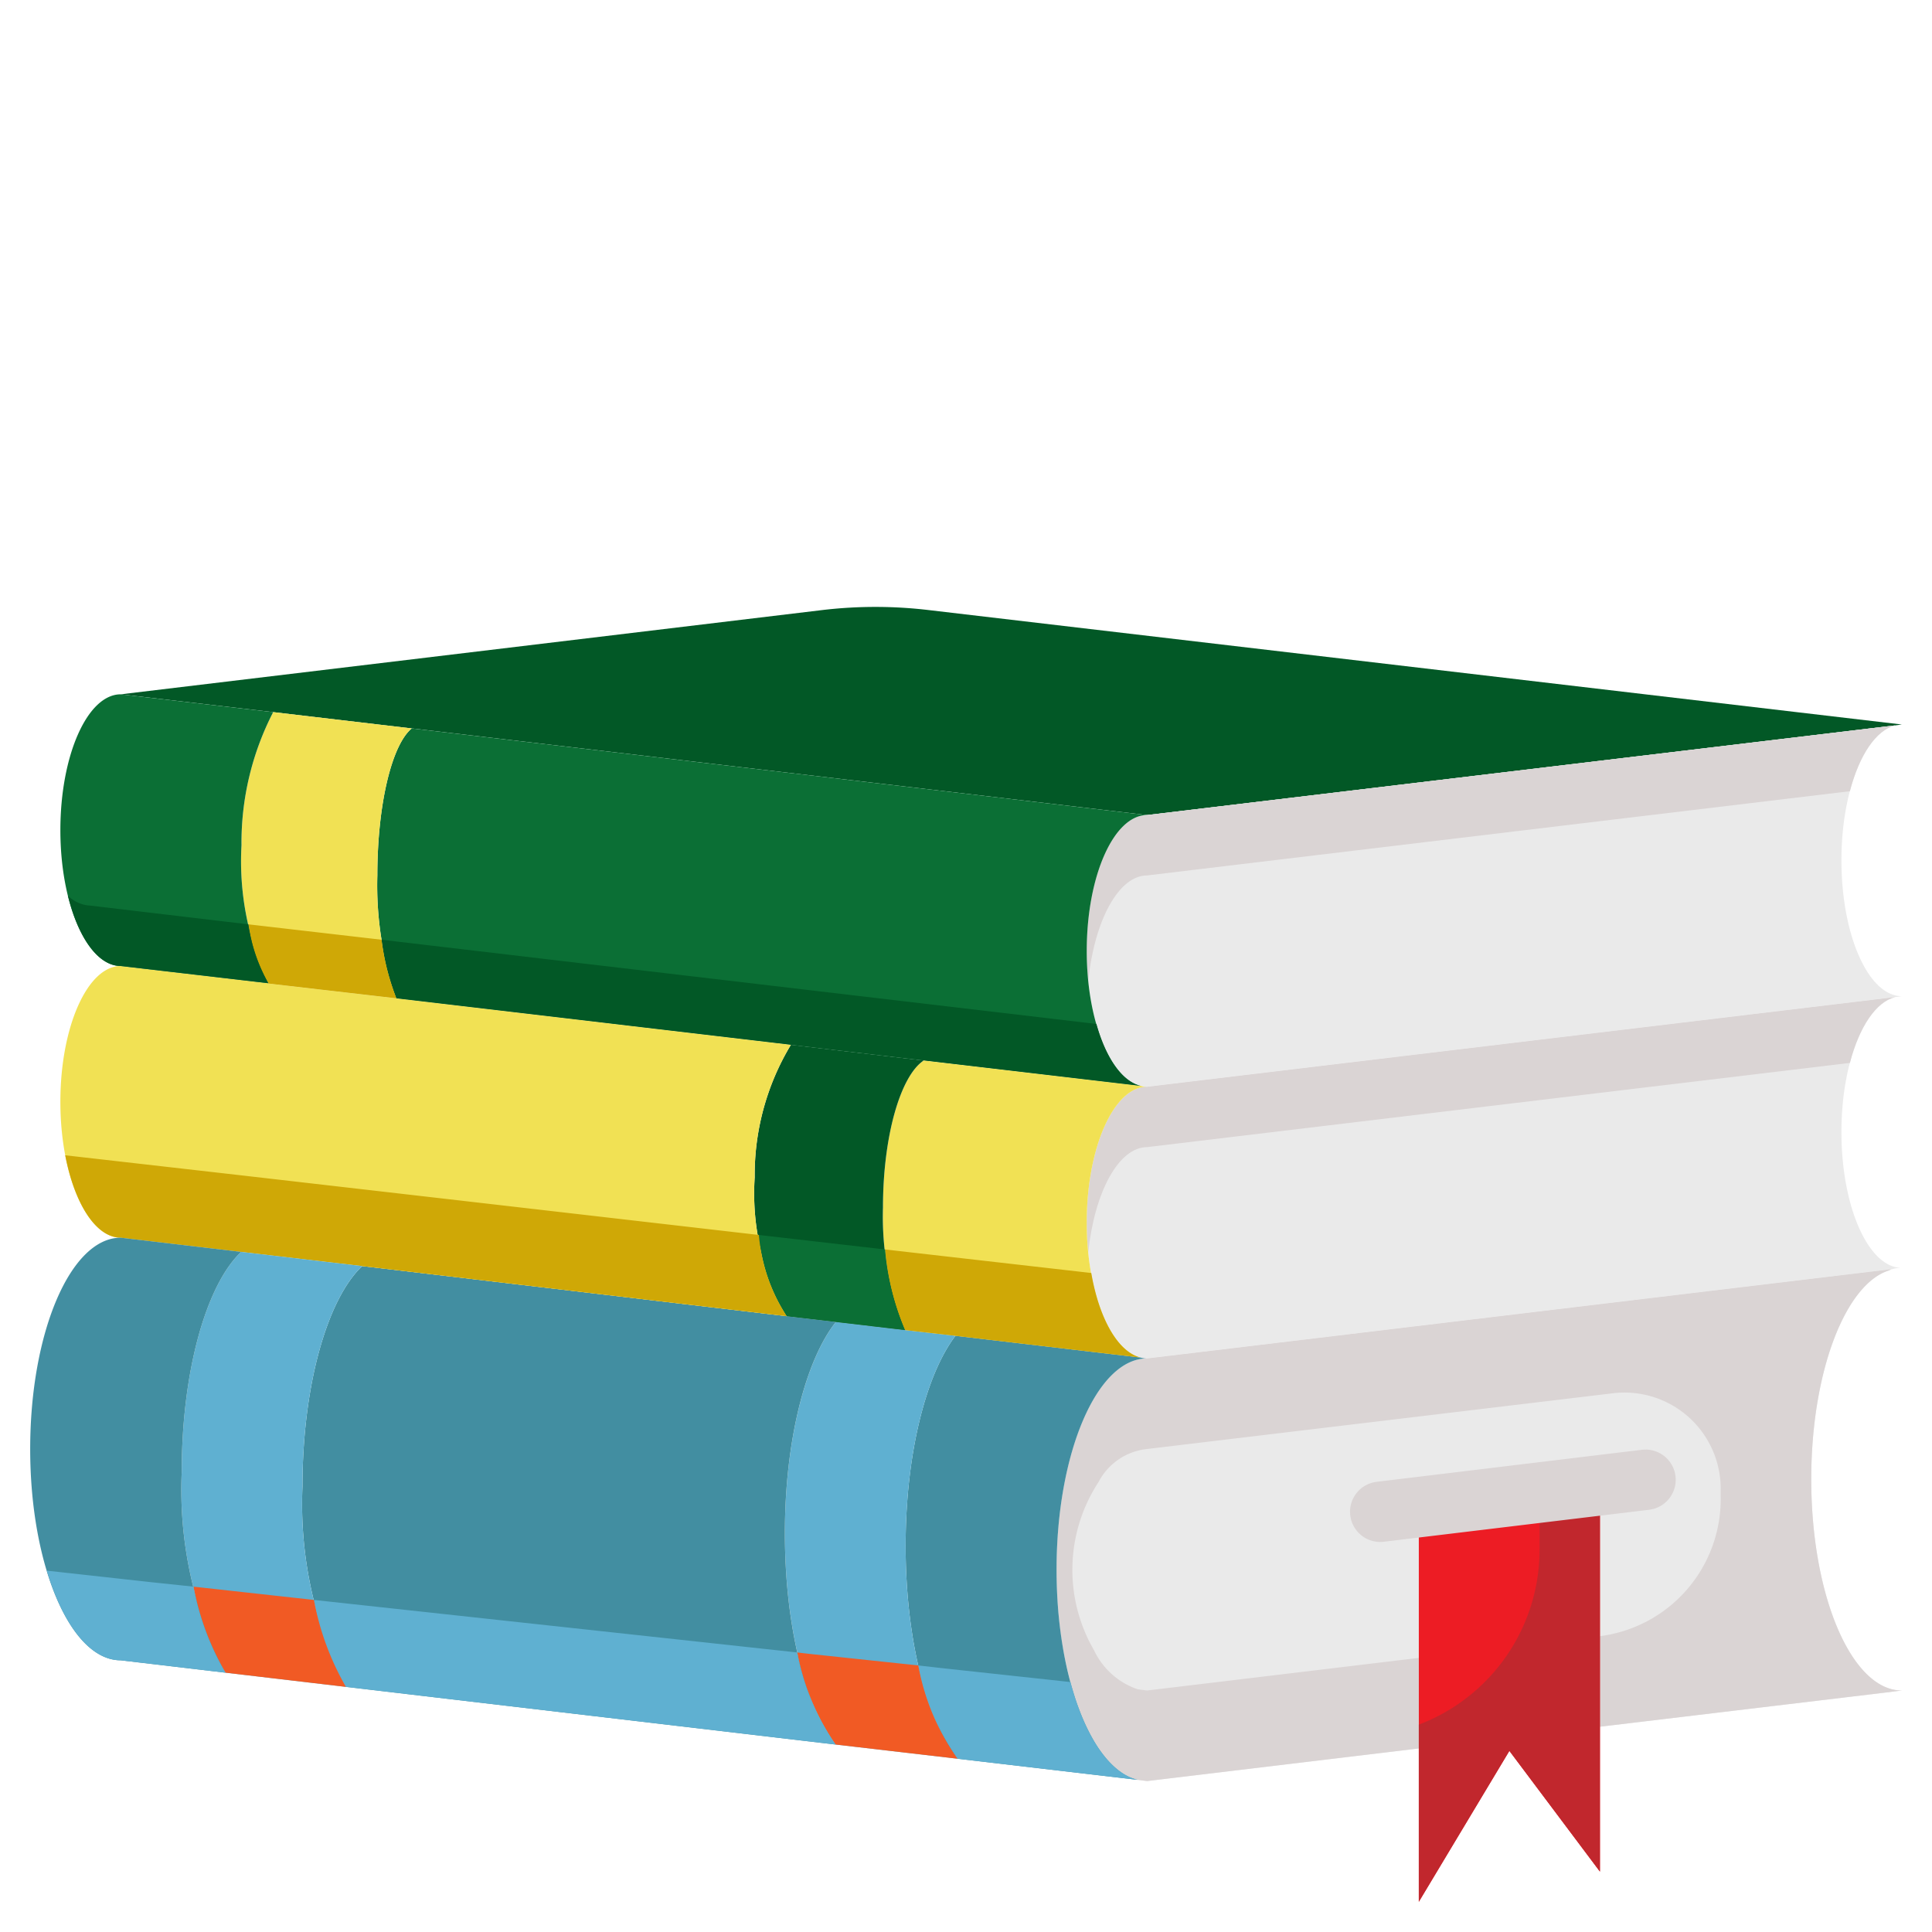 <?xml version="1.0" encoding="UTF-8"?>
<svg xmlns="http://www.w3.org/2000/svg" xmlns:xlink="http://www.w3.org/1999/xlink" xmlns:svgjs="http://svgjs.com/svgjs" version="1.1" width="512" height="512" x="0" y="0" viewBox="0 0 64 64" style="enable-background:new 0 0 512 512" xml:space="preserve" class="">
  <g>
    <path xmlns="http://www.w3.org/2000/svg" d="m63 24-.22.03-24.78 2.97-24.35-2.87h-.01l-4.59-.54-5.05-.59 23.23-2.79a14.971 14.971 0 0 1 3.54 0z" fill="#025826" data-original="#7070f2" class=""/>
    <path xmlns="http://www.w3.org/2000/svg" d="m63 33-.22.03-24.78 2.97a.78.78 0 0 1 -.22-.03c-1-.25-1.78-2.15-1.78-4.47 0-2.49.9-4.5 2-4.5l24.78-2.97c-1 .25-1.78 2.15-1.78 4.47 0 2.49.9 4.5 2 4.5z" fill="#eaeaea" data-original="#eaeaea" class=""/>
    <path xmlns="http://www.w3.org/2000/svg" d="m63 42a1.1 1.1 0 0 0 -.31.04l-24.69 2.96a.78.78 0 0 1 -.22-.03c-1-.25-1.78-2.15-1.78-4.47 0-2.49.9-4.5 2-4.5l24.78-2.97c-1 .25-1.78 2.15-1.78 4.47 0 2.49.9 4.5 2 4.5z" fill="#eaeaea" data-original="#eaeaea" class=""/>
    <path xmlns="http://www.w3.org/2000/svg" d="m62.78 33.03c-.64.16-1.19.99-1.5 2.18l-23.28 2.79c-.94 0-1.74 1.48-1.95 3.48-.03-.31-.05-.64-.05-.98 0-2.49.9-4.5 2-4.5z" fill="#dad4d4" data-original="#dad4d4" class=""/>
    <path xmlns="http://www.w3.org/2000/svg" d="m62.78 24.03c-.64.16-1.19.99-1.5 2.18l-23.28 2.79c-.94 0-1.74 1.48-1.95 3.48-.03-.31-.05-.64-.05-.98 0-2.49.9-4.5 2-4.5z" fill="#dad4d4" data-original="#dad4d4" class=""/>
    <path xmlns="http://www.w3.org/2000/svg" d="m63 56-.72.09-9.28 1.11v-8l-6 .72v8l-9 1.08-.31-.04a1.048 1.048 0 0 1 -.28-.1 1.736 1.736 0 0 1 -.26-.15.031.031 0 0 1 -.02-.01c-.07-.05-.15-.11-.22-.17a2.682 2.682 0 0 1 -.28-.3 2.493 2.493 0 0 1 -.23-.31 5.3 5.3 0 0 1 -.41-.71c-.08-.17-.15-.35-.23-.54-.05-.14-.1-.29-.15-.44a3.946 3.946 0 0 1 -.15-.52c-.05-.17-.09-.35-.13-.53a12.066 12.066 0 0 1 -.26-1.68v-.03a14.193 14.193 0 0 1 -.07-1.47c0-3.87 1.34-7 3-7l24.69-2.96a.188.188 0 0 0 -.1.04c-1.46.44-2.59 3.37-2.59 6.92 0 3.87 1.34 7 3 7z" fill="#eaeaea" data-original="#eaeaea" class=""/>
    <path xmlns="http://www.w3.org/2000/svg" d="m63 56-.72.09-9.28 1.11v-3a4.58 4.58 0 0 0 4-4.633c0-.052 0-.1 0-.157v-.04a3.188 3.188 0 0 0 -3.54-3.22l-15.46 1.85a2.05 2.05 0 0 0 -1.608 1.092 5.311 5.311 0 0 0 -.15 5.577 2.481 2.481 0 0 0 1.448 1.291l.31.04 9-1.08v3l-9 1.08-.31-.04a1.048 1.048 0 0 1 -.28-.1 1.736 1.736 0 0 1 -.26-.15.031.031 0 0 1 -.02-.01c-.07-.05-.15-.11-.22-.17a2.682 2.682 0 0 1 -.28-.3 2.493 2.493 0 0 1 -.23-.31 5.3 5.3 0 0 1 -.41-.71c-.08-.17-.15-.35-.23-.54-.05-.14-.1-.29-.15-.44a3.946 3.946 0 0 1 -.15-.52c-.05-.17-.09-.35-.13-.53a12.066 12.066 0 0 1 -.26-1.68v-.03a14.193 14.193 0 0 1 -.07-1.47c0-3.87 1.34-7 3-7l24.69-2.96a.188.188 0 0 0 -.1.04c-1.46.44-2.59 3.37-2.59 6.92 0 3.87 1.34 7 3 7z" fill="#dad4d4" data-original="#dad4d4" class=""/>
    <path xmlns="http://www.w3.org/2000/svg" d="m53 57.2v4.8l-3-4-3 5v-5.08-7.99l6-.73z" fill="#ed1c24" data-original="#ed1c24" class=""/>
    <path xmlns="http://www.w3.org/2000/svg" d="m51 49.44v1.825a6.2 6.2 0 0 1 -3.959 5.85l-.041.015v5.87l3-5 3 4v-12.8z" fill="#c1272d" data-original="#c1272d" class=""/>
    <path xmlns="http://www.w3.org/2000/svg" d="m13.65 24.13 24.35 2.87c-1.1 0-2 2.01-2 4.5 0 2.32.78 4.22 1.78 4.47l-7.18-.84-4.4-.52-13.07-1.54a11.329 11.329 0 0 1 -.63-4.07c0-2.35.48-4.33 1.14-4.87z" fill="#0b6f35" data-original="#5e5eea" class=""/>
    <path xmlns="http://www.w3.org/2000/svg" d="m37.78 35.97a.78.78 0 0 0 .22.03c-1.1 0-2 2.01-2 4.5 0 2.32.78 4.22 1.78 4.47l-6.13-.72-1.67-.19a9.955 9.955 0 0 1 -.73-4.06c0-2.37.58-4.36 1.35-4.87z" fill="#f1e154" data-original="#99e0d4" class=""/>
    <path xmlns="http://www.w3.org/2000/svg" d="m37.78 44.97a.78.78 0 0 0 .22.03c-1.66 0-3 3.13-3 7 0 3.63 1.18 6.61 2.69 6.96l-5.97-.7c-1.01-1.24-1.72-3.93-1.72-7.05 0-3.04.67-5.67 1.65-6.96z" fill="#428ea1" data-original="#ffca3a" class=""/>
    <path xmlns="http://www.w3.org/2000/svg" d="m31.72 58.26-4.04-.47c-1-1.27-1.68-3.93-1.68-7s.69-5.74 1.69-7l2.29.27 1.67.19c-.98 1.29-1.65 3.92-1.65 6.96 0 3.12.71 5.81 1.72 7.05z" fill="#5fb0d1" data-original="#f7931e" class=""/>
    <path xmlns="http://www.w3.org/2000/svg" d="m26.2 34.61 4.4.52c-.77.51-1.35 2.5-1.35 4.87a9.955 9.955 0 0 0 .73 4.06l-2.29-.27-1.63-.19a8.2 8.2 0 0 1 -1.06-4.6 8.349 8.349 0 0 1 1.2-4.39z" fill="#025826" data-original="#7070f2" class=""/>
    <path xmlns="http://www.w3.org/2000/svg" d="m26.06 43.6 1.63.19c-1 1.26-1.69 3.92-1.69 7s.68 5.73 1.68 7l-16.22-1.91a13.353 13.353 0 0 1 -1.44-6.64c0-3.36.83-6.22 1.98-7.3z" fill="#428ea1" data-original="#ffca3a" class=""/>
    <path xmlns="http://www.w3.org/2000/svg" d="m13.13 33.07 13.07 1.54a8.349 8.349 0 0 0 -1.2 4.39 8.2 8.2 0 0 0 1.06 4.6l-14.06-1.66-4.01-.47-3.99-.47c-1.1 0-2-2.01-2-4.5s.9-4.5 2-4.5l4.89.57v.01z" fill="#f1e154" data-original="#99e0d4" class=""/>
    <path xmlns="http://www.w3.org/2000/svg" d="m37.78 44.97-6.13-.72-1.67-.19a8.38 8.38 0 0 1 -.66-2.67l6.83.78c.26 1.51.88 2.61 1.63 2.8z" fill="#cfa806" data-original="#5bd3c7" class=""/>
    <path xmlns="http://www.w3.org/2000/svg" d="m29.98 44.06-2.29-.27-1.63-.19a5.772 5.772 0 0 1 -.92-2.69l4.18.48a8.38 8.38 0 0 0 .66 2.67z" fill="#0b6f35" data-original="#5858dd" class=""/>
    <path xmlns="http://www.w3.org/2000/svg" d="m26.06 43.6-14.06-1.66-4.01-.47-3.99-.47c-.82 0-1.53-1.12-1.84-2.73l5.79.66 6.78.78 10.41 1.2a5.772 5.772 0 0 0 .92 2.69z" fill="#cfa806" data-original="#5bd3c7" class=""/>
    <path xmlns="http://www.w3.org/2000/svg" d="m9.05 23.59 4.59.54c-.66.54-1.14 2.52-1.14 4.87a11.329 11.329 0 0 0 .63 4.07l-4.24-.49v-.01a9.474 9.474 0 0 1 -.89-4.57 9.429 9.429 0 0 1 1.05-4.41z" fill="#f1e154" data-original="#99e0d4" class=""/>
    <path xmlns="http://www.w3.org/2000/svg" d="m7.99 41.47 4.01.47c-1.15 1.08-1.98 3.94-1.98 7.3a13.353 13.353 0 0 0 1.44 6.64l-3.99-.47a13.277 13.277 0 0 1 -1.45-6.65c0-3.35.82-6.21 1.97-7.29z" fill="#5fb0d1" data-original="#f7931e" class=""/>
    <path xmlns="http://www.w3.org/2000/svg" d="m4 23 5.05.59a9.429 9.429 0 0 0 -1.05 4.41 9.474 9.474 0 0 0 .89 4.57l-4.89-.57c-1.1 0-2-2.01-2-4.5s.9-4.5 2-4.5z" fill="#0b6f35" data-original="#5e5eea" class=""/>
    <path xmlns="http://www.w3.org/2000/svg" d="m37.78 35.97-24.65-2.9a7.9 7.9 0 0 1 -.49-1.94l23.68 2.79c.31 1.12.84 1.9 1.46 2.05z" fill="#025826" data-original="#5b52d8" class=""/>
    <path xmlns="http://www.w3.org/2000/svg" d="m8.89 32.58v-.01a5.418 5.418 0 0 1 -.66-1.95l4.41.51a7.9 7.9 0 0 0 .49 1.94z" fill="#cfa806" data-original="#5bd3c7" class=""/>
    <path xmlns="http://www.w3.org/2000/svg" d="m8.89 32.57-4.89-.57c-.75 0-1.41-.94-1.75-2.33a1.131 1.131 0 0 0 .75.33l5.23.62a5.418 5.418 0 0 0 .66 1.95z" fill="#025826" data-original="#5b52d8" class=""/>
    <path xmlns="http://www.w3.org/2000/svg" d="m4 41 3.99.47c-1.15 1.08-1.97 3.94-1.97 7.29a13.277 13.277 0 0 0 1.45 6.65l-3.47-.41c-1.66 0-3-3.13-3-7s1.34-7 3-7z" fill="#428ea1" data-original="#ffca3a" class=""/>
    <path xmlns="http://www.w3.org/2000/svg" d="m37.69 58.96-5.97-.7a7.708 7.708 0 0 1 -1.3-3.09l.79.09 4.25.46c.47 1.78 1.29 3.02 2.23 3.24z" fill="#5fb0d1" data-original="#f7931e" class=""/>
    <path xmlns="http://www.w3.org/2000/svg" d="m31.72 58.26-4.04-.47a7.923 7.923 0 0 1 -1.27-3.05l.43.05 3.58.38a7.708 7.708 0 0 0 1.3 3.09z" fill="#f15a24" data-original="#f15a24" class=""/>
    <path xmlns="http://www.w3.org/2000/svg" d="m27.68 57.79-16.22-1.91a9.015 9.015 0 0 1 -1.06-2.88l16.01 1.74a7.923 7.923 0 0 0 1.27 3.05z" fill="#5fb0d1" data-original="#f7931e" class=""/>
    <path xmlns="http://www.w3.org/2000/svg" d="m11.46 55.88-3.99-.47a8.909 8.909 0 0 1 -1.06-2.85l2.9.32 1.09.12a9.015 9.015 0 0 0 1.06 2.88z" fill="#f15a24" data-original="#f15a24" class=""/>
    <path xmlns="http://www.w3.org/2000/svg" d="m7.47 55.41-3.47-.41c-1.02 0-1.91-1.17-2.45-2.97l3.44.38 1.42.15a8.909 8.909 0 0 0 1.06 2.85z" fill="#5fb0d1" data-original="#f7931e" class=""/>
    <path xmlns="http://www.w3.org/2000/svg" d="m45.719 51.08a1 1 0 0 1 -.115-1.993l8.787-1.061a1 1 0 0 1 .237 1.987l-8.791 1.06a.945.945 0 0 1 -.118.007z" fill="#dad4d4" data-original="#dad4d4" class=""/>
  </g>
</svg>
